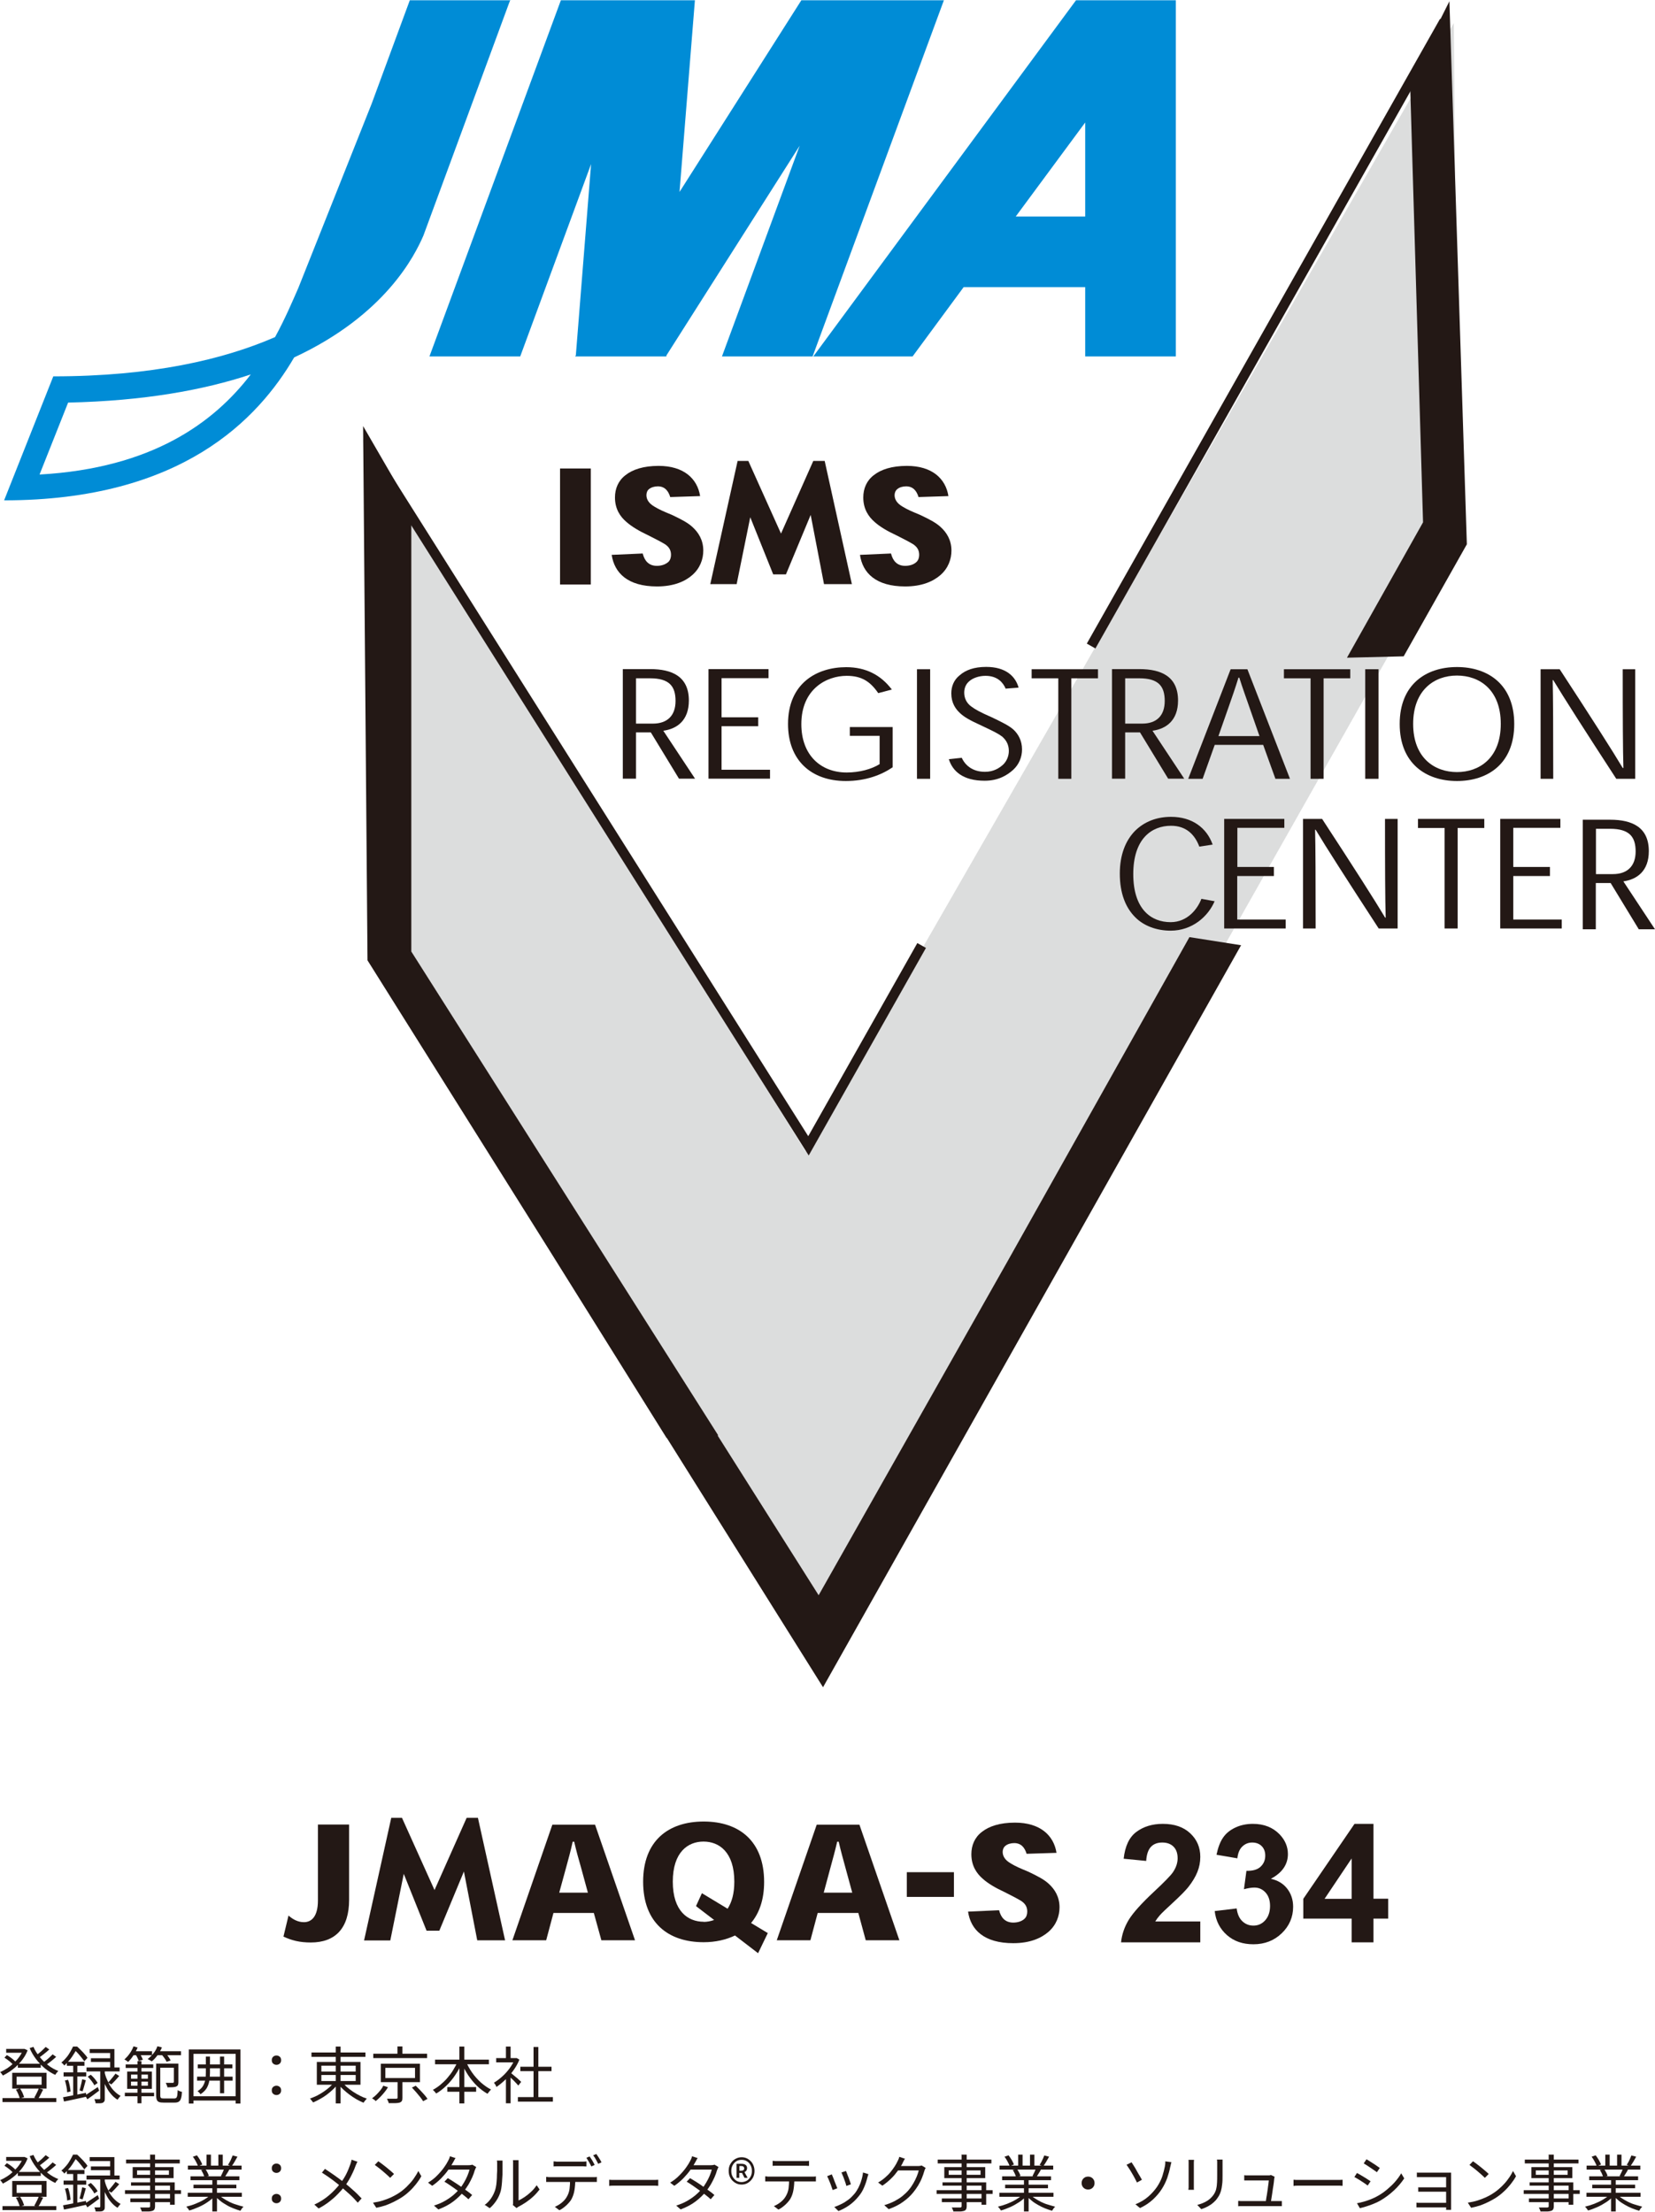 <?xml version="1.0" encoding="UTF-8"?>
<svg id="_レイヤー_2" data-name="レイヤー 2" xmlns="http://www.w3.org/2000/svg" viewBox="0 0 120.51 161.08">
  <defs>
    <style>
      .cls-1 {
        fill: #231815;
      }

      .cls-2 {
        fill: #dcdddd;
      }

      .cls-3 {
        fill: #008cd6;
      }

      .cls-4 {
        stroke-width: .72px;
      }

      .cls-4, .cls-5 {
        fill: none;
        stroke: #231815;
      }

      .cls-5 {
        stroke-width: 2.24px;
      }
    </style>
  </defs>
  <g id="_文字" data-name="文字">
    <g>
      <g>
        <polygon class="cls-2" points="26.44 31.98 27.32 69.66 59.63 121.08 106.16 38.81 105.86 1.68 58.66 83.86 26.44 31.98"/>
        <polygon class="cls-1" points="86.61 68.25 73.37 91.85 59.61 116.18 52.25 104.54 52.3 104.54 29.95 69.3 29.95 37.09 26.44 31.03 26.76 69.94 39.97 91 48.54 104.73 48.56 104.73 59.93 122.88 70.06 104.9 77.4 91.87 90.37 68.84 86.61 68.25"/>
        <polyline class="cls-1" points="98.08 47.9 103.62 38.04 102.67 5.83 105.54 .09 106.81 39.64 102.21 47.8"/>
        <line class="cls-4" x1="79.45" y1="47.05" x2="105.17" y2="1.55"/>
        <polyline class="cls-4" points="26.77 32.55 58.87 83.45 67.11 68.86"/>
        <g>
          <path class="cls-3" d="M37.15.02h0v-.02s-.03.02-.03.02h-7.28l-2.78,7.54-5.34,13.42c-.43.98-.96,2.23-1.69,3.57-3.77,1.64-8.98,2.86-16.15,2.86L.3,36.44c12.92,0,18.49-5.91,21.12-10.41,6.65-3.09,8.79-7.44,9.41-8.87L37.07.22l.08-.2ZM2.88,34.56l2.08-5.24c5.51-.12,9.86-.91,13.3-2.05-2.67,3.49-7.17,6.83-15.38,7.29Z"/>
          <polygon class="cls-3" points="58.35 .02 49.48 13.98 50.6 .02 40.84 .02 31.27 25.96 37.88 25.96 43.04 11.95 41.93 25.88 41.88 25.96 41.92 25.96 48.48 25.96 48.52 25.96 48.53 25.88 58.23 10.61 52.57 25.96 59.17 25.96 68.73 .02 58.35 .02"/>
          <path class="cls-3" d="M85.58.02h-7.23l-19.13,25.94h7.23l3.72-5.05h8.85v5.05h6.6V.02h-.04ZM73.96,15.77l5.06-6.85v6.85h-5.06Z"/>
        </g>
        <path class="cls-1" d="M46.31,52.7v-3.3h1.02c1.4,0,1.86.57,1.86,1.65s-.61,1.65-1.65,1.65h-1.23ZM48.3,53.22c1.01-.14,1.86-.76,1.86-2.2,0-1.75-1.22-2.29-2.81-2.29h-2v7.98h.96v-3.37h1.08l2.05,3.37h1.17l-2.31-3.49Z"/>
        <path class="cls-1" d="M55.21,52.24v.65h-2.67v3.17h3.53v.65h-4.48v-7.98h4.37v.66h-3.42v2.85h2.67Z"/>
        <path class="cls-1" d="M65,55.88c-.82.56-1.96,1-3.41,1-2.53,0-4.21-1.52-4.21-4.15,0-2.97,2.1-4.14,4.24-4.14,1.44,0,2.53.58,3.32,1.63l-.99.26c-.58-.84-1.2-1.26-2.3-1.26-1.45,0-3.3.95-3.3,3.52,0,2.25,1.41,3.52,3.3,3.52.93,0,1.81-.24,2.4-.61v-2.06h-2.17v-.64h3.12v2.94Z"/>
        <path class="cls-1" d="M66.77,56.72v-7.98h.96v7.98h-.96Z"/>
        <path class="cls-1" d="M73.23,50.16c-.18-.43-.58-.94-1.47-.94-.47,0-.92.16-1.18.39-.24.2-.37.49-.37.84,0,.42.2.78.51,1,.31.23.65.42,1.52.8.81.39,1.23.6,1.56.89.34.32.62.79.62,1.44,0,.55-.21,1.09-.65,1.49-.43.39-1.08.79-2.07.79-1.57,0-2.33-.68-2.61-1.57l.94-.1c.23.5.74,1.02,1.69,1.02.62,0,1.04-.26,1.34-.54.25-.25.4-.61.4-.98,0-.49-.22-.81-.48-1.04-.27-.21-.59-.37-1.48-.79-.92-.42-1.29-.64-1.59-.92-.33-.3-.64-.75-.64-1.44,0-.5.18-.98.61-1.32.43-.38,1.05-.61,1.93-.61,1.42,0,2.13.68,2.36,1.51l-.92.07Z"/>
        <path class="cls-1" d="M79.95,49.4h-1.94v7.32h-.95v-7.32h-1.94v-.66h4.83v.66Z"/>
        <path class="cls-1" d="M81.93,52.7v-3.3h1.03c1.39,0,1.85.57,1.85,1.65s-.6,1.65-1.64,1.65h-1.23ZM83.92,53.22c1.01-.14,1.86-.76,1.86-2.2,0-1.75-1.22-2.29-2.81-2.29h-2v7.98h.96v-3.37h1.08l2.05,3.37h1.17l-2.31-3.49Z"/>
        <path class="cls-1" d="M91.72,53.61h-3l.75-2.14c.24-.68.48-1.37.71-2.12h.06c.24.77.49,1.44.73,2.14l.74,2.12ZM91.98,54.25l.89,2.47h1.06l-3.1-7.98h-1.22l-3.09,7.98h1.05l.88-2.47h3.52Z"/>
        <path class="cls-1" d="M98.32,49.4h-1.94v7.32h-.95v-7.32h-1.94v-.66h4.83v.66Z"/>
        <path class="cls-1" d="M99.41,56.72v-7.98h.97v7.98h-.97Z"/>
        <path class="cls-1" d="M106.09,49.2c1.64,0,3.19,1.03,3.19,3.52s-1.56,3.51-3.19,3.51-3.19-1.03-3.19-3.51,1.56-3.52,3.18-3.52h.01ZM101.92,52.73c0,2.85,1.89,4.15,4.17,4.15s4.17-1.29,4.17-4.15-1.89-4.15-4.17-4.15-4.17,1.29-4.17,4.14h0Z"/>
        <path class="cls-1" d="M118.21,55.93c-.04-1.25-.05-3.64-.05-7.19h.91v7.98h-1.38c-2.31-3.55-3.84-5.95-4.59-7.19h-.04c.03,1.24.04,3.64.04,7.19h-.92v-7.98h1.39c2.32,3.55,3.85,5.95,4.59,7.19h.04Z"/>
        <path class="cls-1" d="M88.45,65.62c-.47,1.12-1.63,2.16-3.21,2.16-1.02,0-1.96-.35-2.58-.98-.69-.69-1.12-1.72-1.12-3.18,0-1.35.41-2.39,1.1-3.1.67-.67,1.57-1.03,2.63-1.03,1.52,0,2.59.78,3.03,2.02l-.97.15c-.33-.88-.96-1.52-2.06-1.52-1.41,0-2.75.94-2.75,3.52s1.32,3.5,2.72,3.5c1.25,0,1.98-1,2.24-1.7l.98.18Z"/>
        <path class="cls-1" d="M92.76,63.14v.66h-2.67v3.17h3.53v.65h-4.48v-7.98h4.38v.65h-3.42v2.85h2.67Z"/>
        <path class="cls-1" d="M100.9,66.83c-.04-1.25-.05-3.65-.05-7.19h.92v7.98h-1.38c-2.31-3.55-3.85-5.95-4.59-7.19h-.04c.03,1.24.04,3.64.04,7.19h-.92v-7.98h1.39c2.32,3.55,3.85,5.95,4.59,7.19h.04Z"/>
        <path class="cls-1" d="M108.08,60.3h-1.94v7.32h-.95v-7.32h-1.94v-.66h4.83v.66Z"/>
        <path class="cls-1" d="M112.86,63.14v.66h-2.67v3.17h3.53v.65h-4.48v-7.98h4.38v.65h-3.43v2.85h2.67Z"/>
        <path class="cls-1" d="M116.21,63.66v-3.3h1.03c1.4,0,1.86.58,1.86,1.65s-.61,1.65-1.65,1.65h-1.23ZM118.2,64.19c1.01-.14,1.86-.76,1.86-2.2,0-1.75-1.22-2.29-2.81-2.29h-2v7.98h.95v-3.37h1.08l2.05,3.37h1.18l-2.31-3.5Z"/>
      </g>
      <path class="cls-1" d="M74.75,135c-.13-.42-.38-.77-.9-.77-.24,0-.49.07-.64.2-.13.1-.2.27-.2.44,0,.32.18.6.57.83.36.22.64.34,1.29.61.65.31,1.13.55,1.49.88.43.39.79.94.79,1.72,0,.62-.23,1.28-.8,1.78-.53.46-1.34.83-2.57.83-2.13,0-3.1-.98-3.29-2.3l2.26-.1c.13.53.44.9,1.03.9.39,0,.66-.13.81-.27.15-.13.21-.33.21-.53,0-.34-.14-.57-.43-.77-.28-.17-.62-.35-1.22-.65-.67-.31-1.23-.64-1.61-.99-.41-.36-.81-.91-.81-1.77,0-.64.24-1.22.76-1.62.53-.42,1.32-.68,2.42-.68,1.82,0,2.82.92,3.02,2.2l-2.18.07Z"/>
      <path class="cls-1" d="M48.8,36.19c-.13-.42-.38-.77-.9-.77-.24,0-.48.07-.64.2-.13.1-.19.27-.19.44,0,.32.18.6.57.83.36.22.64.34,1.29.61.65.31,1.13.55,1.49.88.43.39.79.94.79,1.72,0,.62-.23,1.28-.8,1.78-.52.46-1.34.83-2.57.83-2.13,0-3.1-.98-3.3-2.3l2.26-.1c.13.53.44.9,1.03.9.39,0,.65-.13.82-.27.15-.13.21-.33.21-.53,0-.34-.14-.57-.43-.77-.28-.17-.62-.35-1.22-.65-.66-.31-1.22-.64-1.61-.99-.42-.36-.82-.91-.82-1.77,0-.64.24-1.22.76-1.62.53-.42,1.32-.68,2.42-.68,1.82,0,2.82.92,3.02,2.2l-2.18.07Z"/>
      <polygon class="cls-1" points="62.03 42.54 60 42.54 59.03 37.5 57.23 41.83 56.3 41.83 54.63 37.67 53.64 42.54 51.72 42.54 53.71 33.57 54.49 33.57 56.87 38.86 59.22 33.57 60.05 33.57 62.03 42.54"/>
      <path class="cls-1" d="M66.88,36.19c-.13-.42-.38-.77-.9-.77-.24,0-.49.07-.64.2-.13.1-.2.27-.2.44,0,.32.18.6.57.83.36.22.64.34,1.29.61.65.31,1.13.55,1.49.88.43.39.79.94.79,1.72,0,.62-.23,1.28-.8,1.78-.53.46-1.34.83-2.57.83-2.13,0-3.1-.98-3.29-2.3l2.26-.1c.13.53.44.9,1.03.9.39,0,.66-.13.81-.27.15-.13.21-.33.21-.53,0-.34-.14-.57-.43-.77-.28-.17-.62-.35-1.22-.65-.67-.31-1.23-.64-1.61-.99-.41-.36-.81-.91-.81-1.77,0-.64.24-1.22.76-1.62.53-.42,1.32-.68,2.42-.68,1.82,0,2.82.92,3.02,2.2l-2.18.07Z"/>
      <line class="cls-5" x1="41.9" y1="42.57" x2="41.9" y2="34.12"/>
      <path class="cls-1" d="M21,139.5c.31.28.69.49,1.13.49.54,0,1.02-.39,1.02-1.58v-5.53h2.27v5.49c0,2.05-.99,3.1-2.79,3.1-.81,0-1.39-.15-1.99-.43l.37-1.54Z"/>
      <path class="cls-1" d="M36.78,141.31h-2.03l-.97-5.01-1.79,4.31h-.93l-1.66-4.14-.98,4.85h-1.91l1.98-8.93h.78l2.37,5.26,2.34-5.26h.82l1.98,8.93Z"/>
      <path class="cls-1" d="M42.8,137.84h-2.08l.51-1.86c.15-.56.32-1.15.47-1.85h.11c.16.7.32,1.26.49,1.85l.51,1.87ZM43.24,139.32l.55,1.99h2.45l-2.91-8.42h-3.11l-2.91,8.42h2.46l.53-1.99h2.96Z"/>
      <path class="cls-1" d="M62.06,137.84h-2.08l.5-1.86c.15-.56.32-1.15.48-1.85h.11c.16.7.32,1.26.48,1.85l.51,1.87ZM62.5,139.32l.54,1.99h2.45l-2.91-8.42h-3.11l-2.91,8.42h2.45l.53-1.99h2.95Z"/>
      <path class="cls-1" d="M69.46,136.35v1.8h-3.43v-1.8h3.43Z"/>
      <path class="cls-1" d="M55.9,140.78l-1.21-.73c.6-.72.95-1.7.95-2.99,0-2.97-1.81-4.4-4.4-4.4s-4.41,1.42-4.41,4.38h0c0,2.98,1.81,4.41,4.41,4.41.86,0,1.63-.18,2.28-.49l1.68,1.29.71-1.47ZM51.24,139.96c-1.14,0-2.25-.76-2.25-2.92s1.11-2.92,2.23-2.92h.01c1.13,0,2.24.76,2.24,2.92,0,.88-.19,1.51-.49,1.97l-1.87-1.13-.43.94,1.32,1.01c-.25.09-.51.14-.78.14Z"/>
      <g>
        <path class="cls-1" d="M87.4,139.93v1.53h-5.77c.06-.58.25-1.13.56-1.64s.93-1.2,1.85-2.06c.74-.69,1.2-1.16,1.37-1.41.23-.34.34-.68.34-1.01,0-.37-.1-.65-.3-.85s-.47-.3-.82-.3-.62.1-.82.31-.32.55-.35,1.03l-1.64-.16c.1-.91.4-1.56.92-1.95s1.16-.59,1.93-.59c.85,0,1.51.23,2,.69s.73,1.03.73,1.71c0,.39-.07.75-.21,1.1s-.36.72-.66,1.1c-.2.25-.56.62-1.08,1.1s-.85.79-.99.95-.25.31-.34.46h3.27Z"/>
        <path class="cls-1" d="M88.46,139.18l1.59-.19c.05.41.19.72.41.93s.49.32.81.32c.34,0,.63-.13.86-.39s.35-.61.35-1.04c0-.41-.11-.74-.33-.98s-.49-.36-.81-.36c-.21,0-.46.04-.76.12l.18-1.34c.45.01.79-.08,1.02-.29s.35-.48.35-.82c0-.29-.09-.52-.26-.69s-.4-.26-.69-.26-.52.1-.72.29-.32.48-.36.86l-1.52-.26c.11-.52.26-.93.48-1.25s.51-.55.89-.73.81-.27,1.28-.27c.81,0,1.46.26,1.95.77.4.42.6.9.6,1.43,0,.75-.41,1.36-1.24,1.8.49.11.89.34,1.18.71s.44.81.44,1.33c0,.75-.28,1.4-.83,1.93s-1.24.8-2.06.8c-.78,0-1.42-.22-1.93-.67s-.81-1.03-.89-1.75Z"/>
        <path class="cls-1" d="M98.42,141.46v-1.73h-3.52v-1.44l3.73-5.46h1.38v5.45h1.07v1.45h-1.07v1.73h-1.59ZM98.42,138.29v-2.94l-1.97,2.94h1.97Z"/>
      </g>
      <g>
        <path class="cls-1" d="M1.67,149.22h.12s.22.1.22.1c-.08.22-.19.42-.32.6-.13.19-.28.36-.44.51-.16.16-.33.29-.51.42-.18.12-.36.22-.53.31-.02-.04-.06-.08-.09-.13s-.08-.09-.11-.12c.16-.07.33-.16.5-.27.17-.11.33-.24.48-.38.15-.14.29-.29.41-.46s.22-.34.29-.52v-.06ZM.18,152.8h3.92v.29H.18v-.29ZM.32,149.86l.18-.19c.08.04.16.1.25.16s.16.12.23.18c.07.06.13.12.17.17l-.18.21c-.07-.08-.16-.17-.28-.27-.12-.1-.24-.18-.36-.26ZM.45,149.22h1.34v.28H.45v-.28ZM.89,150.96h2.5v1.15H.89v-1.15ZM1.15,152.18l.31-.08c.06.1.12.2.18.32.05.12.09.22.12.31l-.32.1c-.02-.09-.06-.19-.11-.32-.05-.12-.11-.23-.17-.33ZM1.21,151.24v.59h1.82v-.59h-1.82ZM1.3,150.3h1.67v.29h-1.67v-.29ZM2.43,149.06c.11.26.26.5.45.73.18.23.39.44.63.62.23.18.48.32.74.42-.03.02-.06.05-.08.08s-.06.06-.08.1c-.03.04-.05.07-.07.1-.26-.12-.51-.28-.75-.47-.24-.2-.45-.42-.64-.67s-.35-.52-.47-.81l.28-.09ZM2.82,152.09l.32.09c-.06.12-.12.24-.18.36s-.12.22-.18.31l-.29-.08c.04-.06.08-.13.12-.21s.08-.16.12-.24c.04-.08.07-.16.09-.22ZM3.33,149.08l.26.18c-.12.11-.25.22-.39.33-.14.11-.27.21-.39.29l-.21-.16c.08-.06.16-.12.25-.2.09-.07.18-.15.26-.23s.16-.15.22-.22ZM3.84,149.62l.25.18c-.12.11-.25.22-.4.34s-.28.21-.41.29l-.21-.16c.08-.06.17-.12.26-.2.09-.07.19-.15.27-.23.09-.08.16-.15.23-.22Z"/>
        <path class="cls-1" d="M5.32,149.05h.18v.07h.1v.09c-.09.17-.21.37-.36.59-.15.22-.34.43-.56.63-.02-.02-.04-.05-.06-.08-.02-.03-.05-.05-.08-.08-.03-.03-.05-.04-.07-.06.14-.11.26-.24.37-.37s.2-.27.28-.41c.08-.14.14-.26.2-.38ZM4.59,152.74c.14-.03.3-.06.48-.09.18-.03.37-.07.58-.11.2-.04.41-.08.61-.12l.03.28c-.29.06-.57.13-.86.19-.29.06-.54.12-.77.16l-.07-.31ZM4.63,150.93h1.65v.3h-1.65v-.3ZM4.73,151.52l.23-.05c.05.14.09.28.12.44.03.16.05.3.06.41l-.25.06c0-.12-.02-.25-.05-.41-.03-.16-.07-.31-.11-.45ZM4.87,150.16h1.28v.29h-1.28v-.29ZM5.33,150.27h.3v2.45l-.3.04v-2.5ZM5.37,149.05h.25c.09.08.18.17.28.27.1.1.19.19.27.29.09.09.15.18.2.26l-.23.25c-.05-.07-.12-.16-.2-.26s-.16-.2-.25-.3c-.09-.1-.18-.19-.27-.26h-.07v-.24ZM5.98,151.43l.27.07c-.04.14-.08.28-.12.43s-.08.28-.12.38l-.22-.07c.02-.07.05-.16.07-.25s.05-.2.07-.29c.02-.1.04-.18.05-.26ZM6.2,152.6c.12-.07.26-.16.42-.27.16-.11.33-.22.5-.33l.1.26c-.14.11-.29.22-.44.33s-.29.21-.42.3l-.16-.28ZM6.3,150.57h2.41v.29h-2.41v-.29ZM6.39,151.24l.22-.14c.1.09.2.19.29.3.09.11.16.21.21.3l-.24.17c-.04-.09-.11-.19-.2-.31-.09-.12-.19-.22-.28-.32ZM6.53,149.23h1.8v1.51h-.31v-1.22h-1.49v-.29ZM6.62,149.9h1.57v.27h-1.57v-.27ZM7.31,150.7h.32v2.13c0,.08,0,.15-.03.2s-.06.08-.11.11c-.05.02-.12.04-.21.04-.09,0-.19,0-.32,0,0-.04-.01-.09-.03-.15-.02-.06-.04-.11-.06-.15.08,0,.16,0,.23,0h.14s.04,0,.05-.02c0,0,.01-.03.01-.05v-2.12ZM7.61,150.91c.04.15.08.31.15.47s.14.32.23.48c.09.16.21.31.34.44.13.13.28.25.45.34-.02.02-.04.05-.07.08-.03.03-.05.07-.08.1-.03.04-.05.07-.07.1-.17-.1-.32-.23-.45-.38s-.24-.3-.33-.47c-.09-.16-.17-.33-.23-.49-.06-.16-.11-.31-.14-.45l.19-.23ZM8.41,151.02l.27.17c-.09.11-.19.22-.29.33-.1.11-.2.21-.29.29l-.22-.15c.06-.06.12-.12.18-.2s.13-.15.19-.23c.06-.08.11-.15.16-.21Z"/>
        <path class="cls-1" d="M9.71,149.03l.31.09c-.08.2-.19.39-.31.58-.12.19-.25.34-.38.47-.02-.02-.05-.04-.08-.06-.03-.02-.07-.05-.1-.07-.03-.02-.07-.04-.09-.05.13-.12.26-.26.38-.43.12-.17.21-.34.28-.52ZM9.09,152.41h2.13v.26h-2.13v-.26ZM9.15,150.35h2.01v.26h-2.01v-.26ZM9.26,150.87h1.8v1.26h-1.8v-1.26ZM9.54,151.09v.3h1.23v-.3h-1.23ZM9.54,151.6v.3h1.23v-.3h-1.23ZM9.62,149.39h1.45v.29h-1.45v-.29ZM9.87,149.62l.29-.08c.05.07.1.15.14.24.05.09.08.17.1.23l-.3.09c-.02-.07-.05-.14-.09-.23-.04-.09-.09-.17-.14-.25ZM10.01,150.11h.29v3.07h-.29v-3.07ZM11.47,149.03l.32.08c-.08.2-.19.39-.32.57-.13.18-.27.33-.42.45-.02-.02-.05-.04-.09-.06-.04-.02-.07-.04-.11-.06-.04-.02-.07-.04-.1-.05.15-.11.29-.25.42-.41.13-.16.23-.33.29-.52ZM11.35,150.29h.32v2.33c0,.09.02.15.05.17.03.03.1.04.21.04h.76c.07,0,.11-.02.15-.05.03-.03.05-.09.07-.18.01-.09.02-.21.03-.38.04.03.09.06.15.08.06.02.11.04.16.05-.01.2-.03.35-.07.47-.03.11-.08.19-.16.24-.07.05-.17.07-.29.07h-.81c-.14,0-.25-.01-.33-.04-.08-.03-.14-.08-.17-.16-.03-.08-.05-.19-.05-.33v-2.33ZM11.36,149.39h1.82v.29h-1.82v-.29ZM11.52,150.29h1.31v.3h-1.31v-.3ZM11.77,149.62l.29-.09c.07.08.14.17.21.27.07.1.12.19.16.26l-.3.1c-.03-.08-.08-.16-.15-.26-.07-.1-.14-.19-.21-.27ZM12.67,150.29h.32v1.35c0,.08-.01.15-.03.2s-.06.09-.13.12c-.06.03-.15.04-.25.05-.11,0-.23.01-.39.01,0-.05-.02-.1-.05-.17s-.05-.11-.07-.16c.12,0,.23,0,.32,0h.19s.05,0,.06-.02c.01,0,.02-.03.02-.05v-1.34Z"/>
        <path class="cls-1" d="M13.76,149.26h3.75v3.94h-.35v-3.62h-3.07v3.62h-.34v-3.94ZM13.95,152.67h3.35v.31h-3.35v-.31ZM14.35,151.24h2.59v.29h-2.59v-.29ZM15,149.78h.29v1.17c0,.21-.02.41-.05.6-.03.19-.1.37-.19.53-.1.16-.25.31-.45.44-.02-.02-.04-.05-.06-.08-.03-.03-.05-.05-.08-.08-.03-.03-.05-.05-.08-.06.18-.11.32-.24.4-.38s.14-.29.17-.46c.03-.16.04-.33.04-.51v-1.17ZM14.4,150.35h2.52v.28h-2.52v-.28ZM16.02,149.78h.3v2.67h-.3v-2.67Z"/>
        <path class="cls-1" d="M20.13,150.38c-.09,0-.17-.03-.24-.09-.07-.06-.1-.14-.1-.25s.03-.18.1-.25c.07-.06.15-.09.24-.09s.17.03.24.09c.07.06.1.14.1.25s-.03.18-.1.25c-.07.06-.15.09-.24.09ZM20.13,152.58c-.09,0-.17-.03-.24-.09-.07-.06-.1-.14-.1-.25s.03-.19.1-.25c.07-.06.15-.09.24-.09s.17.03.24.09c.07.06.1.14.1.25s-.03.18-.1.25c-.07.06-.15.09-.24.09Z"/>
        <path class="cls-1" d="M24.34,151.63l.28.13c-.11.14-.23.28-.37.41-.14.13-.29.26-.45.38-.16.12-.33.23-.5.32-.17.1-.34.18-.5.25-.02-.03-.04-.06-.07-.09s-.05-.07-.08-.11c-.03-.03-.06-.06-.08-.08.16-.06.33-.13.5-.21.17-.09.33-.18.49-.29.16-.11.31-.22.44-.34.13-.12.25-.24.34-.36ZM22.68,149.48h3.93v.32h-3.93v-.32ZM23.07,150.17h3.18v1.66h-3.18v-1.66ZM23.4,150.44v.43h2.5v-.43h-2.5ZM23.4,151.12v.44h2.5v-.44h-2.5ZM24.45,149.05h.35v4.14h-.35v-4.14ZM24.91,151.63c.1.13.22.25.35.37.14.12.29.23.45.34.16.11.33.2.5.29.17.09.34.16.5.21-.02.02-.05.05-.08.09-.03.04-.06.07-.09.11s-.05.07-.07.1c-.17-.07-.33-.15-.51-.25-.17-.1-.34-.21-.5-.33s-.32-.25-.46-.38-.27-.27-.37-.41l.27-.13Z"/>
        <path class="cls-1" d="M27.91,151.9l.34.11c-.07.12-.15.24-.25.36-.1.12-.2.24-.31.35-.11.11-.22.21-.33.3-.03-.04-.08-.07-.13-.11-.05-.04-.1-.07-.14-.09.11-.08.22-.17.32-.27.1-.1.2-.21.29-.32s.16-.22.21-.33ZM27.18,149.57h3.92v.32h-3.92v-.32ZM27.73,150.3h2.85v1.34h-2.85v-1.34ZM28.06,150.6v.74h2.16v-.74h-2.16ZM28.95,151.51h.35v1.28c0,.1-.01.17-.04.22s-.08.09-.16.12c-.08.02-.18.04-.31.04-.13,0-.29,0-.49,0,0-.05-.02-.1-.05-.16s-.05-.11-.07-.16c.1,0,.2,0,.29,0h.38s.07-.01.08-.02c.01-.01.02-.03.02-.06v-1.27ZM28.94,149.04h.36v.69h-.36v-.69ZM29.97,152.05l.3-.15c.1.1.21.21.32.32.11.12.21.23.31.34.1.11.17.21.23.3l-.32.17c-.05-.09-.13-.19-.22-.31-.09-.12-.2-.23-.3-.36-.11-.12-.21-.23-.31-.34Z"/>
        <path class="cls-1" d="M33.34,150.11l.31.1c-.14.32-.3.62-.5.91-.19.29-.41.55-.65.78s-.48.42-.74.57c-.02-.03-.04-.06-.07-.09-.03-.03-.06-.07-.09-.1-.03-.03-.06-.06-.08-.08.19-.1.37-.22.55-.37.18-.15.35-.31.51-.5s.31-.38.43-.59c.13-.21.24-.42.33-.63ZM31.68,150h3.92v.34h-3.92v-.34ZM32.57,152h2.1v.34h-2.1v-.34ZM33.45,149.05h.36v4.14h-.36v-4.14ZM33.92,150.12c.12.28.27.56.46.83s.4.5.64.72c.24.21.48.38.74.51-.03.02-.06.05-.09.09-.03.03-.06.07-.09.11-.03.04-.06.07-.08.11-.26-.15-.51-.33-.75-.56-.24-.23-.45-.49-.65-.78-.19-.29-.35-.59-.49-.9l.3-.1Z"/>
        <path class="cls-1" d="M37.5,149.89h.13s.19.11.19.11c-.11.28-.26.54-.44.79-.18.25-.38.48-.59.68s-.43.38-.64.52c-.01-.03-.03-.07-.05-.11-.02-.04-.04-.08-.07-.11s-.04-.06-.06-.09c.2-.12.4-.27.6-.45.2-.18.38-.38.54-.6.16-.22.29-.45.38-.67v-.07ZM36.13,149.89h1.49v.31h-1.49v-.31ZM36.84,149.05h.34v1h-.34v-1ZM36.84,151.24l.34-.4v2.34h-.34v-1.95ZM37.15,150.93s.1.07.17.14c.07.06.16.13.24.2.09.07.17.14.24.21s.12.11.15.14l-.21.27s-.09-.11-.16-.18c-.07-.07-.14-.15-.22-.23-.08-.08-.15-.15-.23-.22-.07-.07-.13-.12-.18-.16l.19-.18ZM37.71,152.73h2.55v.33h-2.55v-.33ZM37.89,150.52h2.27v.32h-2.27v-.32ZM38.85,149.08h.35v3.8h-.35v-3.8Z"/>
        <path class="cls-1" d="M1.67,157.09h.12s.22.1.22.1c-.08.22-.19.42-.32.6-.13.19-.28.36-.44.51-.16.16-.33.29-.51.42-.18.12-.36.22-.53.31-.02-.04-.06-.08-.09-.13s-.08-.09-.11-.12c.16-.07.33-.16.5-.27.17-.11.33-.24.48-.38.15-.14.29-.29.41-.46s.22-.34.29-.52v-.06ZM.18,160.67h3.92v.29H.18v-.29ZM.32,157.73l.18-.19c.08.04.16.1.25.16s.16.12.23.18c.07.06.13.12.17.17l-.18.21c-.07-.08-.16-.17-.28-.27-.12-.1-.24-.18-.36-.26ZM.45,157.09h1.34v.28H.45v-.28ZM.89,158.84h2.5v1.15H.89v-1.15ZM1.15,160.06l.31-.08c.06.1.12.2.18.32.05.12.09.22.12.31l-.32.1c-.02-.09-.06-.19-.11-.32-.05-.12-.11-.23-.17-.33ZM1.21,159.12v.59h1.82v-.59h-1.82ZM1.3,158.18h1.67v.29h-1.67v-.29ZM2.43,156.93c.11.26.26.5.45.73.18.23.39.44.63.62.23.18.48.32.74.42-.03.02-.06.05-.08.08s-.06.06-.08.1c-.03.04-.05.07-.07.1-.26-.12-.51-.28-.75-.47-.24-.2-.45-.42-.64-.67s-.35-.52-.47-.81l.28-.09ZM2.82,159.96l.32.09c-.06.12-.12.24-.18.36s-.12.22-.18.31l-.29-.08c.04-.06.08-.13.12-.21s.08-.16.12-.24c.04-.08.07-.16.09-.22ZM3.33,156.96l.26.18c-.12.11-.25.22-.39.33-.14.11-.27.21-.39.29l-.21-.16c.08-.06.16-.12.25-.2.09-.07.18-.15.26-.23s.16-.15.22-.22ZM3.84,157.49l.25.18c-.12.11-.25.22-.4.34s-.28.21-.41.29l-.21-.16c.08-.06.17-.12.26-.2.09-.07.19-.15.27-.23.09-.08.16-.15.23-.22Z"/>
        <path class="cls-1" d="M5.32,156.92h.18v.07h.1v.09c-.09.17-.21.37-.36.59-.15.22-.34.43-.56.63-.02-.02-.04-.05-.06-.08-.02-.03-.05-.05-.08-.08-.03-.03-.05-.04-.07-.06.14-.11.26-.24.37-.37s.2-.27.28-.41c.08-.14.14-.26.2-.38ZM4.59,160.61c.14-.03.3-.06.48-.09.18-.03.37-.07.58-.11.2-.04.41-.08.61-.12l.03.28c-.29.06-.57.13-.86.19-.29.06-.54.12-.77.16l-.07-.31ZM4.63,158.81h1.65v.3h-1.65v-.3ZM4.73,159.4l.23-.05c.05.14.09.28.12.44.03.16.05.3.06.41l-.25.06c0-.12-.02-.25-.05-.41-.03-.16-.07-.31-.11-.45ZM4.87,158.04h1.28v.29h-1.28v-.29ZM5.33,158.15h.3v2.45l-.3.04v-2.5ZM5.37,156.92h.25c.09.08.18.17.28.27.1.1.19.19.27.29.09.09.15.18.2.26l-.23.25c-.05-.07-.12-.16-.2-.26s-.16-.2-.25-.3c-.09-.1-.18-.19-.27-.26h-.07v-.24ZM5.98,159.3l.27.07c-.04.14-.08.28-.12.43s-.08.28-.12.38l-.22-.07c.02-.07.05-.16.07-.25s.05-.2.07-.29c.02-.1.04-.18.05-.26ZM6.2,160.47c.12-.07.26-.16.42-.27.16-.11.33-.22.5-.33l.1.26c-.14.11-.29.22-.44.33s-.29.21-.42.3l-.16-.28ZM6.3,158.44h2.41v.29h-2.41v-.29ZM6.39,159.12l.22-.14c.1.09.2.19.29.3.09.11.16.21.21.3l-.24.17c-.04-.09-.11-.19-.2-.31-.09-.12-.19-.22-.28-.32ZM6.53,157.1h1.8v1.51h-.31v-1.22h-1.49v-.29ZM6.62,157.78h1.57v.27h-1.57v-.27ZM7.31,158.58h.32v2.13c0,.08,0,.15-.03.2s-.06.08-.11.11c-.05.02-.12.04-.21.04-.09,0-.19,0-.32,0,0-.04-.01-.09-.03-.15-.02-.06-.04-.11-.06-.15.08,0,.16,0,.23,0h.14s.04,0,.05-.02c0,0,.01-.03.01-.05v-2.12ZM7.61,158.78c.04.15.08.31.15.47s.14.32.23.48c.09.16.21.31.34.44.13.13.28.25.45.34-.02.02-.04.05-.07.08-.03.03-.05.07-.08.1-.03.04-.05.07-.07.1-.17-.1-.32-.23-.45-.38s-.24-.3-.33-.47c-.09-.16-.17-.33-.23-.49-.06-.16-.11-.31-.14-.45l.19-.23ZM8.41,158.9l.27.17c-.09.11-.19.22-.29.33-.1.11-.2.21-.29.29l-.22-.15c.06-.06.12-.12.18-.2s.13-.15.19-.23c.06-.08.11-.15.16-.21Z"/>
        <path class="cls-1" d="M9.1,159.51h4.08v.27h-4.08v-.27ZM9.18,157.28h3.91v.28h-3.91v-.28ZM9.49,160.11h3.06v.27h-3.06v-.27ZM9.53,158.94h3.19v1.63h-.34v-1.39h-2.84v-.25ZM9.66,157.83h2.98v.8h-2.98v-.8ZM9.98,158.07v.32h2.32v-.32h-2.32ZM10.95,156.92h.34v3.76c0,.1-.02.18-.05.23-.03.05-.08.09-.16.11-.07.02-.16.04-.29.04-.12,0-.28,0-.47,0,0-.04-.03-.09-.05-.15s-.05-.1-.07-.14c.09,0,.18,0,.26,0s.16,0,.23,0c.06,0,.11,0,.13,0,.04,0,.07-.01.09-.03.02-.02.02-.04.02-.08v-3.76Z"/>
        <path class="cls-1" d="M15.35,159.82l.27.13c-.14.15-.31.3-.51.43-.2.14-.42.26-.65.36s-.46.19-.68.25c-.02-.03-.04-.06-.06-.1-.03-.03-.05-.07-.08-.1-.03-.03-.05-.06-.08-.08.22-.05.45-.12.67-.21.23-.09.44-.19.64-.31.2-.12.36-.24.49-.36ZM13.67,159.7h3.94v.29h-3.94v-.29ZM13.68,157.72h3.91v.29h-3.91v-.29ZM13.87,158.5h3.56v.28h-3.56v-.28ZM14.05,157.07l.29-.1c.08.1.15.21.23.34.07.13.13.24.16.33l-.31.12c-.03-.09-.08-.2-.15-.33s-.14-.25-.22-.35ZM14.09,159.11h3.12v.26h-3.12v-.26ZM14.64,158.04l.32-.06c.05.07.1.15.15.25s.08.17.1.24l-.33.07c-.02-.07-.05-.15-.09-.24s-.09-.18-.14-.25ZM15.04,156.92h.32v.94h-.32v-.94ZM15.46,158.63h.34v2.43h-.34v-2.43ZM15.9,159.81c.1.1.21.2.35.29.14.09.29.18.45.26.16.08.33.15.51.2.17.06.35.11.52.15-.02.02-.05.05-.08.09-.03.03-.06.07-.08.11-.03.04-.05.07-.06.1-.17-.05-.34-.11-.52-.18s-.35-.15-.51-.25c-.16-.09-.32-.19-.46-.31-.14-.11-.27-.23-.37-.35l.26-.11ZM15.9,156.92h.32v.93h-.32v-.93ZM16.34,157.93l.35.09c-.05.1-.11.2-.17.29-.06.1-.11.18-.16.26l-.28-.09c.05-.08.09-.17.14-.28.05-.11.09-.2.12-.28ZM16.94,156.98l.35.09c-.07.12-.14.24-.21.37-.07.12-.14.23-.21.32l-.27-.09c.04-.06.08-.14.13-.22s.08-.16.12-.25.07-.16.09-.22Z"/>
        <path class="cls-1" d="M20.13,158.25c-.09,0-.17-.03-.24-.09-.07-.06-.1-.14-.1-.25s.03-.18.1-.25c.07-.06.15-.09.24-.09s.17.03.24.09c.07.06.1.14.1.25s-.03.18-.1.25c-.07.06-.15.09-.24.09ZM20.13,160.46c-.09,0-.17-.03-.24-.09-.07-.06-.1-.14-.1-.25s.03-.19.1-.25c.07-.06.15-.09.24-.09s.17.03.24.09c.07.06.1.14.1.25s-.03.18-.1.25c-.07.06-.15.09-.24.09Z"/>
        <path class="cls-1" d="M26.03,157.43s-.05.09-.08.16c-.03.07-.05.12-.07.17-.05.15-.12.31-.2.48-.08.17-.17.35-.27.52-.1.17-.21.34-.34.5-.14.18-.31.37-.49.55-.18.19-.39.37-.61.54s-.48.34-.77.49l-.31-.28c.42-.2.78-.43,1.08-.69.3-.26.57-.54.79-.83.19-.24.34-.48.46-.72.12-.24.21-.48.29-.7.01-.04.03-.1.05-.16s.03-.12.04-.17l.41.14ZM23.65,157.95c.11.07.23.15.36.24s.26.18.39.27c.13.09.25.18.37.27.12.09.21.17.3.23.23.18.45.37.67.57.22.19.41.39.59.58l-.28.31c-.19-.22-.38-.42-.58-.6-.2-.18-.41-.37-.64-.57-.08-.07-.18-.15-.28-.23s-.22-.17-.35-.27c-.12-.09-.25-.18-.38-.27-.13-.09-.26-.17-.38-.25l.23-.28Z"/>
        <path class="cls-1" d="M27.16,160.42c.26-.04.5-.09.72-.16.22-.07.42-.15.6-.23.18-.09.34-.17.48-.26.23-.14.44-.31.64-.5.19-.19.37-.38.51-.58s.26-.39.35-.58l.22.38c-.1.19-.23.38-.38.57-.15.19-.32.38-.51.55-.19.18-.4.34-.63.48-.15.09-.31.18-.49.27-.18.09-.37.17-.58.25-.21.07-.44.13-.69.18l-.24-.37ZM27.54,157.4c.08.05.17.12.28.2.1.08.21.16.32.25.11.09.21.17.31.26.1.08.18.16.24.22l-.28.28c-.06-.06-.13-.13-.22-.21s-.19-.17-.3-.26c-.11-.09-.21-.18-.32-.26-.1-.08-.2-.15-.28-.21l.26-.27Z"/>
        <path class="cls-1" d="M33.17,157.17c-.04.06-.08.12-.11.19-.04.07-.07.12-.09.16-.09.17-.21.35-.35.54-.14.2-.31.39-.5.59-.19.19-.41.38-.65.54l-.3-.23c.26-.16.48-.33.67-.53.19-.19.35-.38.48-.56.13-.18.23-.34.3-.48.02-.04.05-.09.08-.16s.05-.13.06-.19l.41.13ZM34.68,157.82s-.04.07-.06.12c-.02.05-.03.09-.05.12-.04.15-.1.32-.18.5-.08.18-.17.35-.27.53-.11.18-.23.35-.36.52-.2.25-.45.49-.75.72-.3.23-.67.42-1.09.58l-.32-.28c.28-.09.53-.19.76-.32.23-.13.44-.27.62-.42.18-.15.34-.31.48-.47.12-.14.22-.29.32-.46.1-.16.18-.33.25-.49s.12-.32.16-.46h-1.67l.14-.32h1.43c.06,0,.12,0,.17-.01.05,0,.09-.02.13-.03l.3.18ZM32.62,158.64c.14.08.3.18.45.28.16.1.32.21.48.32.16.11.31.22.45.32.14.1.27.2.38.3l-.27.31c-.1-.09-.22-.2-.37-.31-.14-.11-.29-.23-.45-.34-.16-.12-.32-.23-.48-.34-.16-.11-.31-.21-.45-.29l.24-.25Z"/>
        <path class="cls-1" d="M35.28,160.59c.19-.13.35-.3.48-.49.13-.19.23-.4.3-.62.03-.1.06-.23.08-.38.02-.15.03-.32.04-.49,0-.17.01-.34.02-.5,0-.16,0-.31,0-.43,0-.07,0-.12,0-.18s-.01-.1-.02-.15h.41s0,.04,0,.08c0,.04,0,.07,0,.12s0,.09,0,.13c0,.13,0,.27,0,.44,0,.17,0,.35-.02.53-.01.18-.02.36-.04.52s-.04.3-.07.41c-.07.24-.17.47-.31.68-.14.21-.3.4-.49.56l-.34-.23ZM37.34,160.61s.02-.08.02-.12c0-.04,0-.09,0-.13v-2.7c0-.09,0-.16,0-.22,0-.06-.01-.1-.01-.12h.41s0,.06,0,.12c0,.06,0,.13,0,.22v2.6c.14-.07.29-.15.45-.26.16-.11.31-.23.47-.38.15-.14.28-.3.4-.47l.21.31c-.13.17-.28.34-.45.5-.17.16-.35.3-.54.43s-.37.23-.54.32c-.04.02-.07.04-.09.06-.03.02-.05.03-.06.04l-.24-.2Z"/>
        <path class="cls-1" d="M39.77,158.54c.06,0,.12.01.19.02.06,0,.13,0,.2,0h2.95s.1,0,.17,0,.13,0,.18-.02v.37s-.1,0-.17,0c-.06,0-.12,0-.18,0h-3.15c-.07,0-.13,0-.19,0v-.37ZM40.31,157.41c.07,0,.13.01.2.02s.14,0,.21,0h1.56c.06,0,.13,0,.21,0,.08,0,.15-.01.21-.02v.37c-.07,0-.14,0-.21-.01-.07,0-.14,0-.21,0h-1.55c-.08,0-.15,0-.22,0-.07,0-.14,0-.2.01v-.37ZM41.89,158.73c0,.28-.02.54-.06.78-.04.24-.11.45-.21.64-.05.1-.13.2-.22.3-.09.1-.19.2-.31.29-.11.09-.23.17-.36.23l-.33-.25c.17-.07.34-.17.49-.29s.27-.25.36-.4c.11-.18.19-.38.22-.6.03-.22.04-.45.04-.7h.38ZM42.93,157.05c.04.05.08.11.13.19.05.07.09.15.13.22.04.07.08.14.11.21l-.24.11c-.05-.09-.1-.2-.17-.32-.07-.12-.13-.22-.19-.31l.24-.1ZM43.42,156.87c.04.05.08.12.13.19s.09.15.14.22c.04.07.08.14.11.2l-.24.11c-.05-.1-.11-.21-.17-.32s-.13-.22-.2-.3l.24-.1Z"/>
        <path class="cls-1" d="M44.35,158.75s.1,0,.17.01c.07,0,.14,0,.22,0,.08,0,.16,0,.24,0h2.47c.11,0,.21,0,.29,0,.08,0,.15-.01.19-.01v.44s-.11,0-.2-.01c-.09,0-.18,0-.28,0h-2.47c-.12,0-.24,0-.35,0-.11,0-.2,0-.27.02v-.44Z"/>
        <path class="cls-1" d="M50.8,157.17c-.04.06-.08.12-.11.19-.04.07-.07.12-.09.16-.09.17-.21.35-.35.54-.14.2-.31.39-.5.59-.19.19-.41.38-.65.54l-.3-.23c.26-.16.48-.33.67-.53.19-.19.35-.38.48-.56.13-.18.23-.34.3-.48.02-.04.05-.09.08-.16s.05-.13.06-.19l.41.13ZM52.32,157.82s-.04.07-.06.12c-.02.05-.03.09-.05.12-.04.15-.1.32-.18.5s-.17.35-.27.53c-.11.18-.23.35-.36.52-.2.25-.45.49-.75.72-.3.23-.67.42-1.09.58l-.32-.28c.28-.09.53-.19.76-.32.23-.13.44-.27.62-.42.18-.15.34-.31.48-.47.12-.14.22-.29.32-.46.1-.16.18-.33.25-.49s.12-.32.16-.46h-1.67l.14-.32h1.43c.06,0,.12,0,.17-.01.05,0,.09-.02.13-.03l.3.18ZM50.26,158.64c.14.08.3.18.46.28.16.1.32.21.47.32s.31.22.45.32c.14.1.27.2.38.3l-.27.31c-.1-.09-.22-.2-.37-.31s-.29-.23-.45-.34-.32-.23-.48-.34c-.16-.11-.31-.21-.45-.29l.24-.25Z"/>
        <path class="cls-1" d="M54,159.1c-.17,0-.33-.04-.47-.13s-.26-.2-.34-.35c-.09-.15-.13-.32-.13-.52s.04-.37.13-.51c.09-.15.2-.27.34-.35s.3-.13.47-.13.33.04.47.13.26.2.34.35c.08.15.13.32.13.51s-.04.37-.13.52c-.09.15-.2.26-.34.35s-.3.13-.47.13ZM54,158.92c.14,0,.26-.04.38-.1.11-.07.2-.17.27-.29s.1-.26.1-.42-.03-.3-.1-.42c-.06-.12-.15-.22-.27-.29-.11-.07-.24-.1-.38-.1s-.27.03-.38.1c-.11.07-.2.16-.27.29-.07.12-.1.26-.1.42s.03.3.1.42c.07.12.16.22.27.29.11.07.24.1.38.1ZM53.63,158.61v-1.02h.38c.1,0,.2.02.27.07.08.05.12.13.12.25,0,.06-.02.12-.05.17-.04.05-.08.09-.14.11l.23.42h-.23l-.18-.36h-.2v.36h-.21ZM53.84,158.09h.13c.07,0,.12-.01.16-.04.04-.03.06-.07.06-.13,0-.05-.02-.09-.05-.12-.03-.03-.09-.05-.16-.05h-.14v.34Z"/>
        <path class="cls-1" d="M55.72,158.5c.06,0,.13.01.19.02.06,0,.13,0,.2,0h2.95s.1,0,.17,0,.13,0,.18-.02v.37s-.1,0-.17,0c-.07,0-.13,0-.18,0h-3.15c-.07,0-.13,0-.19,0v-.37ZM56.26,157.37c.06,0,.13.01.2.02.07,0,.14,0,.21,0h1.82c.06,0,.13,0,.21,0,.08,0,.15-.01.21-.02v.37c-.07,0-.14,0-.21-.01-.07,0-.14,0-.21,0h-1.82c-.07,0-.14,0-.22,0-.07,0-.14,0-.19.01v-.37ZM57.84,158.69c0,.28-.02.54-.06.78-.04.24-.11.45-.21.63-.05.1-.13.2-.22.3s-.19.2-.31.29c-.11.09-.23.17-.36.23l-.33-.25c.17-.07.34-.17.49-.29s.27-.25.36-.4c.11-.18.19-.38.22-.6s.04-.45.04-.7h.38Z"/>
        <path class="cls-1" d="M60.56,158.34c.02.05.05.12.09.21s.07.18.11.29c.04.1.08.2.12.3s.07.17.09.23l-.34.13c-.02-.06-.04-.13-.08-.23-.03-.1-.07-.2-.11-.3-.04-.1-.08-.2-.12-.29-.04-.09-.07-.15-.09-.19l.33-.13ZM63.23,158.36s-.03.09-.04.12c-.01.04-.02.07-.03.1-.06.25-.14.49-.24.72-.1.24-.23.46-.4.66-.21.26-.44.48-.7.66-.26.18-.52.31-.77.41l-.3-.3c.17-.05.35-.13.53-.22.18-.09.35-.2.51-.32s.3-.27.43-.42c.11-.13.2-.28.29-.45.08-.17.16-.34.21-.53.06-.19.1-.38.12-.57l.39.12ZM61.6,158.11s.05.11.08.2c.03.09.07.18.11.28.04.1.07.19.1.28.03.09.05.16.07.21l-.33.12c-.01-.05-.03-.12-.06-.21-.03-.09-.06-.18-.1-.28-.03-.1-.07-.19-.11-.28s-.06-.16-.09-.21l.33-.11Z"/>
        <path class="cls-1" d="M65.9,157.21c-.04.06-.08.12-.11.19-.04.07-.06.12-.08.17-.09.17-.2.34-.34.53s-.29.38-.48.56c-.19.19-.4.36-.64.52l-.31-.23c.2-.11.37-.24.52-.37.15-.13.29-.27.4-.41s.21-.27.29-.4.15-.24.19-.34c.02-.04.05-.09.08-.16s.05-.13.06-.19l.42.14ZM67.4,157.89s-.04.07-.06.12c-.02.05-.03.09-.04.12-.04.15-.1.31-.17.49s-.17.36-.27.54c-.11.18-.23.35-.36.51-.2.25-.45.48-.73.68-.28.21-.64.39-1.06.54l-.32-.29c.28-.08.52-.18.74-.29.22-.12.42-.24.59-.38.17-.14.33-.29.46-.45.12-.14.22-.29.32-.46s.18-.33.25-.5c.07-.17.12-.32.15-.45h-1.67l.14-.32h1.44c.06,0,.12,0,.17-.01.05,0,.09-.02.13-.03l.3.18Z"/>
        <path class="cls-1" d="M68.2,159.51h4.08v.27h-4.08v-.27ZM68.28,157.28h3.91v.28h-3.91v-.28ZM68.58,160.11h3.06v.27h-3.06v-.27ZM68.62,158.94h3.19v1.63h-.34v-1.39h-2.84v-.25ZM68.76,157.83h2.98v.8h-2.98v-.8ZM69.08,158.07v.32h2.32v-.32h-2.32ZM70.05,156.92h.34v3.76c0,.1-.02.18-.05.23-.03.05-.08.09-.16.11-.07.02-.16.04-.29.04-.12,0-.28,0-.47,0,0-.04-.03-.09-.05-.15-.02-.06-.05-.1-.07-.14.09,0,.18,0,.26,0s.16,0,.22,0c.06,0,.11,0,.13,0,.04,0,.07-.01.09-.03.02-.02.02-.04.02-.08v-3.76Z"/>
        <path class="cls-1" d="M74.45,159.82l.27.13c-.14.15-.31.3-.51.43s-.42.26-.65.36c-.23.1-.46.19-.68.25-.01-.03-.04-.06-.06-.1-.03-.03-.05-.07-.08-.1-.03-.03-.05-.06-.08-.08.22-.05.45-.12.68-.21.23-.09.44-.19.64-.31.2-.12.36-.24.49-.36ZM72.77,159.7h3.94v.29h-3.94v-.29ZM72.78,157.72h3.91v.29h-3.91v-.29ZM72.97,158.5h3.56v.28h-3.56v-.28ZM73.15,157.07l.29-.1c.08.1.15.21.23.34.07.13.13.24.16.33l-.31.12c-.03-.09-.08-.2-.15-.33-.07-.13-.14-.25-.22-.35ZM73.19,159.11h3.12v.26h-3.12v-.26ZM73.74,158.04l.32-.06c.05.07.1.15.15.25.05.09.08.17.1.24l-.33.07c-.02-.07-.05-.15-.09-.24-.04-.09-.09-.18-.14-.25ZM74.14,156.92h.32v.94h-.32v-.94ZM74.56,158.63h.34v2.43h-.34v-2.43ZM75,159.81c.1.1.21.2.35.29s.29.18.45.26c.16.08.33.15.51.2s.35.11.52.15c-.02.02-.05.05-.08.09-.03.03-.06.07-.08.11-.03.04-.05.07-.06.1-.17-.05-.34-.11-.52-.18-.17-.07-.34-.15-.51-.25-.16-.09-.32-.19-.46-.31s-.27-.23-.37-.35l.26-.11ZM75,156.92h.32v.93h-.32v-.93ZM75.44,157.93l.35.09c-.05.1-.11.2-.17.29-.06.1-.11.18-.16.26l-.28-.09c.04-.08.09-.17.14-.28.05-.11.09-.2.12-.28ZM76.04,156.98l.35.09c-.07.12-.14.24-.21.37-.08.12-.14.23-.21.32l-.27-.09c.04-.06.08-.14.13-.22.04-.08.08-.16.12-.25s.07-.16.09-.22Z"/>
        <path class="cls-1" d="M79.23,158.52c.09,0,.17.02.24.06s.13.1.17.17.06.15.06.24-.02.17-.06.24c-.04.07-.1.13-.17.17s-.15.06-.24.06-.17-.02-.24-.06c-.07-.04-.13-.1-.17-.17-.04-.07-.06-.15-.06-.24s.02-.17.06-.24.1-.13.17-.17c.07-.04.15-.06.24-.06Z"/>
        <path class="cls-1" d="M82.39,157.47c.05.08.11.17.18.28.07.11.14.23.21.36.07.13.14.25.21.36.06.11.12.21.16.28l-.36.2c-.05-.1-.11-.21-.17-.33-.07-.12-.13-.25-.21-.37-.07-.12-.14-.24-.21-.34s-.12-.19-.17-.25l.36-.18ZM82.67,160.54c.37-.15.69-.34.95-.57s.47-.47.64-.72c.17-.26.3-.52.38-.77.08-.26.14-.49.18-.7.01-.06.02-.13.03-.2,0-.07,0-.13,0-.17l.45.06c-.02.06-.04.12-.05.19s-.03.12-.04.16c-.05.27-.13.54-.22.81-.1.27-.23.54-.39.79-.17.27-.39.53-.65.77s-.57.45-.94.62l-.34-.28Z"/>
        <path class="cls-1" d="M86.94,157.32s0,.09-.01.15c0,.06,0,.12,0,.17v1.5c0,.06,0,.12,0,.18,0,.06,0,.12.01.16h-.41s.01-.09.02-.15c0-.06,0-.13,0-.2v-1.5s0-.09,0-.16c0-.07,0-.12-.01-.17h.41ZM89.02,157.29c0,.06,0,.12,0,.18,0,.06,0,.13,0,.21v.73c0,.27,0,.5-.03.69-.02.19-.05.35-.09.48-.04.13-.09.25-.15.35-.06.1-.13.2-.21.3-.1.11-.21.21-.33.3-.12.08-.25.16-.38.22s-.25.11-.36.14l-.29-.31c.21-.05.4-.12.59-.22.18-.09.35-.22.49-.38.08-.09.15-.19.2-.29.05-.1.09-.21.11-.33.03-.12.04-.26.05-.42s.01-.34.01-.56v-.71c0-.07,0-.14,0-.21,0-.06,0-.12-.02-.18h.42Z"/>
        <path class="cls-1" d="M90.16,160.29c.05,0,.11,0,.17.01.06,0,.13,0,.2,0h2.45s.11,0,.18,0c.07,0,.13,0,.18,0v.37s-.06,0-.1,0-.08,0-.13,0c-.04,0-.08,0-.11,0h-2.47c-.07,0-.13,0-.19,0-.06,0-.12,0-.18.01v-.37ZM92.81,158.56s-.01.04-.02.07c0,.03-.01.05-.01.07,0,.07-.02.16-.03.28s-.04.25-.06.39c-.02.14-.04.28-.06.42-.02.14-.04.27-.06.38-.02.12-.03.21-.04.27h-.38c.01-.05.03-.13.04-.24s.04-.23.06-.36c.02-.13.04-.27.06-.41s.03-.26.05-.37c.01-.11.02-.2.03-.26h-1.43c-.07,0-.13,0-.19,0-.06,0-.12,0-.17,0v-.38s.07,0,.11.01c.04,0,.08,0,.12,0s.08,0,.12,0h1.37s.05,0,.08,0,.06,0,.08-.01.05,0,.06-.02l.27.13Z"/>
        <path class="cls-1" d="M94.18,158.75s.1,0,.17.01c.07,0,.14,0,.22,0,.08,0,.16,0,.24,0h2.47c.11,0,.21,0,.29,0,.08,0,.15-.01.19-.01v.44s-.11,0-.2-.01c-.09,0-.18,0-.28,0h-2.47c-.12,0-.24,0-.35,0-.11,0-.2,0-.27.02v-.44Z"/>
        <path class="cls-1" d="M98.81,158.26c.07.03.15.08.24.13.09.06.19.11.28.17.1.06.19.11.27.17.08.05.15.1.2.13l-.21.31c-.06-.04-.13-.09-.21-.15-.08-.06-.17-.11-.26-.17s-.18-.12-.27-.17-.17-.1-.23-.13l.2-.31ZM98.81,160.46c.17-.03.33-.07.51-.12.17-.05.35-.11.52-.18.17-.07.33-.14.48-.23.25-.14.48-.3.69-.48s.41-.36.58-.56.32-.4.44-.61l.22.37c-.2.3-.44.59-.74.87s-.63.53-.99.74c-.15.09-.32.17-.5.24-.18.07-.35.14-.53.19-.17.05-.33.1-.47.13l-.21-.36ZM99.49,157.25c.07.04.14.08.23.14.09.06.18.12.28.18.1.06.19.12.27.18.08.06.15.1.2.14l-.21.31c-.05-.04-.12-.09-.2-.14-.08-.06-.17-.12-.26-.18-.09-.06-.18-.12-.27-.18s-.17-.1-.23-.14l.2-.3Z"/>
        <path class="cls-1" d="M103.13,160.42s.09,0,.15.01c.07,0,.14,0,.22,0h1.99v.33h-1.98c-.07,0-.14,0-.21,0s-.12,0-.16,0v-.36ZM103.19,158.23s.07,0,.13,0c.06,0,.12,0,.18,0,.06,0,.11,0,.15,0h1.74c.05,0,.1,0,.15,0,.05,0,.09,0,.12,0,0,.02,0,.06,0,.1v2.37s0,.08,0,.12c0,.05,0,.09,0,.12h-.36s0-.06,0-.11v-2.27h-1.67s-.09,0-.15,0c-.06,0-.12,0-.18,0s-.1,0-.13,0v-.35ZM103.28,159.3s.1,0,.18,0,.15,0,.22,0h1.8v.32h-1.8c-.08,0-.15,0-.23,0-.07,0-.13,0-.18,0v-.35Z"/>
        <path class="cls-1" d="M106.87,160.42c.26-.04.5-.09.72-.16.22-.07.42-.15.6-.23s.34-.17.48-.26c.23-.14.44-.31.64-.5.2-.19.37-.38.51-.58.15-.2.26-.39.35-.58l.22.38c-.1.19-.23.38-.38.57-.15.19-.32.38-.51.55-.19.18-.4.34-.62.48-.15.09-.31.18-.49.27-.18.09-.37.17-.58.25-.21.07-.44.13-.69.18l-.24-.37ZM107.25,157.4c.08.05.17.12.28.2.1.08.21.16.32.25.11.09.21.17.31.26.1.08.18.16.24.22l-.28.28c-.06-.06-.13-.13-.22-.21s-.19-.17-.3-.26c-.11-.09-.21-.18-.32-.26-.11-.08-.2-.15-.28-.21l.26-.27Z"/>
        <path class="cls-1" d="M110.95,159.51h4.08v.27h-4.08v-.27ZM111.03,157.28h3.91v.28h-3.91v-.28ZM111.33,160.11h3.06v.27h-3.06v-.27ZM111.37,158.94h3.19v1.63h-.34v-1.39h-2.84v-.25ZM111.51,157.83h2.98v.8h-2.98v-.8ZM111.83,158.07v.32h2.32v-.32h-2.32ZM112.8,156.92h.34v3.76c0,.1-.02.18-.05.23-.03.05-.08.09-.16.11-.07.02-.16.04-.29.04-.12,0-.28,0-.47,0,0-.04-.03-.09-.05-.15-.02-.06-.05-.1-.07-.14.09,0,.18,0,.26,0s.16,0,.22,0c.06,0,.11,0,.13,0,.04,0,.07-.01.09-.03.02-.02.02-.04.02-.08v-3.76Z"/>
        <path class="cls-1" d="M117.2,159.82l.27.13c-.14.15-.31.3-.51.43s-.42.26-.65.36c-.23.1-.46.19-.68.25-.01-.03-.04-.06-.06-.1-.03-.03-.05-.07-.08-.1-.03-.03-.05-.06-.08-.08.22-.05.45-.12.68-.21.23-.09.44-.19.64-.31.2-.12.36-.24.49-.36ZM115.52,159.7h3.94v.29h-3.94v-.29ZM115.53,157.72h3.91v.29h-3.91v-.29ZM115.72,158.5h3.56v.28h-3.56v-.28ZM115.9,157.07l.29-.1c.08.1.15.21.23.34.07.13.13.24.16.33l-.31.12c-.03-.09-.08-.2-.15-.33-.07-.13-.14-.25-.22-.35ZM115.94,159.11h3.12v.26h-3.12v-.26ZM116.49,158.04l.32-.06c.05.07.1.15.15.25.05.09.08.17.1.24l-.33.07c-.02-.07-.05-.15-.09-.24-.04-.09-.09-.18-.14-.25ZM116.89,156.92h.32v.94h-.32v-.94ZM117.31,158.63h.34v2.43h-.34v-2.43ZM117.75,159.81c.1.1.21.2.35.29s.29.18.45.26c.16.08.33.15.51.2s.35.11.52.15c-.02.02-.05.05-.08.09-.03.03-.06.07-.08.11-.03.04-.05.07-.06.1-.17-.05-.34-.11-.52-.18-.17-.07-.34-.15-.51-.25-.16-.09-.32-.19-.46-.31s-.27-.23-.37-.35l.26-.11ZM117.75,156.92h.32v.93h-.32v-.93ZM118.19,157.93l.35.09c-.05.1-.11.2-.17.29-.06.1-.11.18-.16.26l-.28-.09c.04-.08.09-.17.14-.28.05-.11.09-.2.12-.28ZM118.79,156.98l.35.09c-.07.12-.14.24-.21.37-.08.12-.14.23-.21.32l-.27-.09c.04-.06.08-.14.13-.22.04-.08.08-.16.12-.25s.07-.16.09-.22Z"/>
      </g>
    </g>
  </g>
</svg>